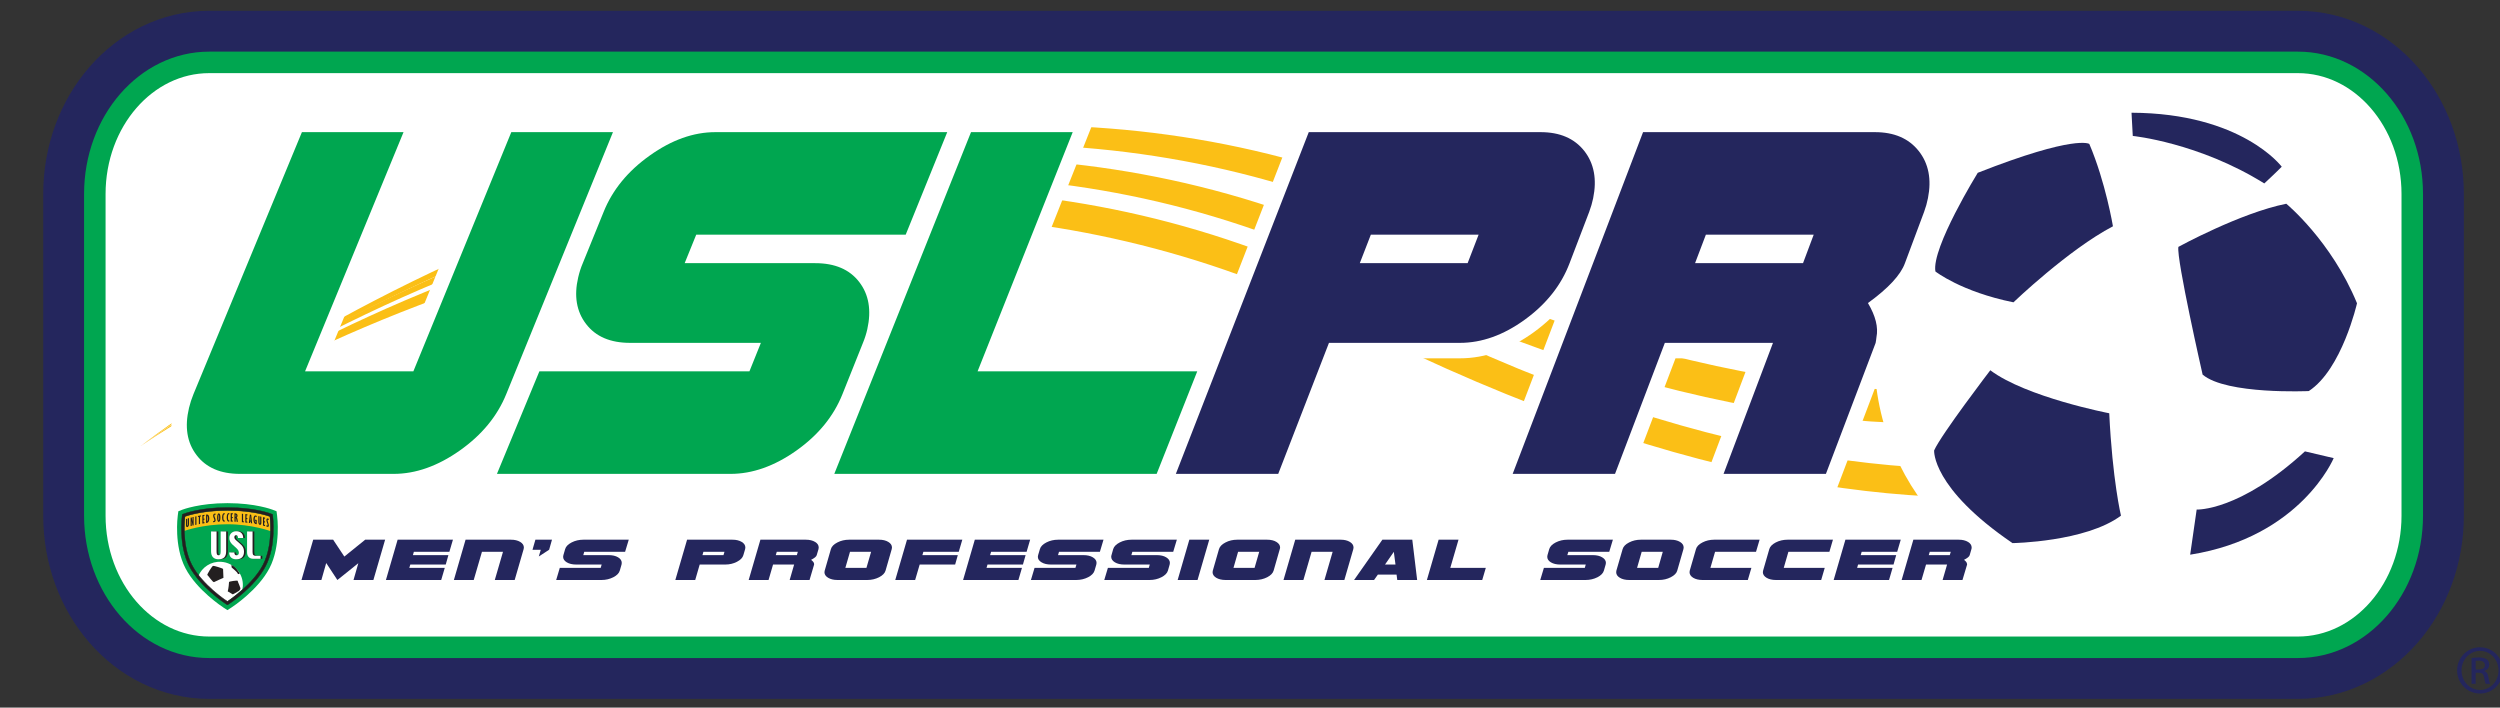 <?xml version="1.0" encoding="UTF-8" standalone="no"?>
<!-- Created with Inkscape (http://www.inkscape.org/) -->

<svg
   width="590"
   height="167"
   id="svg57526"
   version="1.1"
   inkscape:version="1.4 (e7c3feb1, 2024-10-09)"
   sodipodi:docname="usl.svg"
   xmlns:inkscape="http://www.inkscape.org/namespaces/inkscape"
   xmlns:sodipodi="http://sodipodi.sourceforge.net/DTD/sodipodi-0.dtd"
   xmlns="http://www.w3.org/2000/svg"
   xmlns:svg="http://www.w3.org/2000/svg"
   xmlns:rdf="http://www.w3.org/1999/02/22-rdf-syntax-ns#"
   xmlns:cc="http://creativecommons.org/ns#"
   xmlns:dc="http://purl.org/dc/elements/1.1/">
  <rect width="100%" height="100%" fill="#333333" stroke="none"/>
  <defs
     id="defs57528">
    <clipPath
       clipPathUnits="userSpaceOnUse"
       id="clipPath10419">
      <path
         inkscape:connector-curvature="0"
         d="m 374.602,698.943 h 213.1 v 76.772 h -213.1 z"
         id="path10421" />
    </clipPath>
    <clipPath
       clipPathUnits="userSpaceOnUse"
       id="clipPath10567">
      <path
         inkscape:connector-curvature="0"
         d="m 374.602,698.943 h 213.1 v 76.772 h -213.1 z"
         id="path10569" />
    </clipPath>
  </defs>
  <sodipodi:namedview
     id="base"
     pagecolor="#ffffff"
     bordercolor="#666666"
     borderopacity="1.0"
     inkscape:pageopacity="0.0"
     inkscape:pageshadow="2"
     inkscape:zoom="1.31"
     inkscape:cx="233.20611"
     inkscape:cy="105.34351"
     inkscape:document-units="px"
     inkscape:current-layer="layer1"
     showgrid="false"
     fit-margin-left="0.5"
     fit-margin-bottom="0.5"
     fit-margin-top="0.5"
     fit-margin-right="0.5"
     inkscape:window-width="1272"
     inkscape:window-height="1029"
     inkscape:window-x="1041"
     inkscape:window-y="290"
     inkscape:window-maximized="0"
     inkscape:showpageshadow="2"
     inkscape:pagecheckerboard="0"
     inkscape:deskcolor="#d1d1d1" />
  <g
     inkscape:label="Layer 1"
     inkscape:groupmode="layer"
     id="layer1"
     transform="matrix(0.581,0,0,0.581,-196.606,-385.699)">
    <g
       id="g57029"
       transform="matrix(4.705,0,0,-4.705,-1410.139,4290.315)">
      <g
         id="g10415">
        <g
           clip-path="url(#clipPath10419)"
           id="g10417">
          <g
             transform="translate(579.89,726.247)"
             id="g10423">
            <path
               id="path10425"
               style="fill:#ffffff;fill-opacity:1;fill-rule:nonzero;stroke:none"
               d="m 0,0 c 0,-6.276 -4.422,-11.362 -9.876,-11.362 h -180.319 c -5.455,0 -9.876,5.086 -9.876,11.362 v 27.773 c 0,6.275 4.421,11.362 9.876,11.362 H -9.876 C -4.422,39.135 0,34.048 0,27.773 Z"
               inkscape:connector-curvature="0" />
          </g>
          <g
             transform="translate(579.89,726.247)"
             id="g10427">
            <path
               id="path10429"
               style="fill:none;stroke:#24265d;stroke-width:8.91;stroke-linecap:butt;stroke-linejoin:miter;stroke-miterlimit:4;stroke-dasharray:none;stroke-opacity:1"
               d="m 0,0 c 0,-6.276 -4.422,-11.362 -9.876,-11.362 h -180.319 c -5.455,0 -9.876,5.086 -9.876,11.362 v 27.773 c 0,6.275 4.421,11.362 9.876,11.362 H -9.876 C -4.422,39.135 0,34.048 0,27.773 Z"
               inkscape:connector-curvature="0" />
          </g>
          <g
             transform="translate(579.89,726.247)"
             id="g10431">
            <path
               id="path10433"
               style="fill:#ffffff;fill-opacity:1;fill-rule:nonzero;stroke:none"
               d="m 0,0 c 0,-6.276 -4.422,-11.362 -9.876,-11.362 h -180.319 c -5.455,0 -9.876,5.086 -9.876,11.362 v 27.773 c 0,6.275 4.421,11.362 9.876,11.362 H -9.876 C -4.422,39.135 0,34.048 0,27.773 Z"
               inkscape:connector-curvature="0" />
          </g>
          <g
             transform="translate(579.89,726.247)"
             id="g10435">
            <path
               id="path10437"
               style="fill:none;stroke:#00a650;stroke-width:1.856;stroke-linecap:butt;stroke-linejoin:miter;stroke-miterlimit:4;stroke-dasharray:none;stroke-opacity:1"
               d="m 0,0 c 0,-6.276 -4.422,-11.362 -9.876,-11.362 h -180.319 c -5.455,0 -9.876,5.086 -9.876,11.362 v 27.773 c 0,6.275 4.421,11.362 9.876,11.362 H -9.876 C -4.422,39.135 0,34.048 0,27.773 Z"
               inkscape:connector-curvature="0" />
          </g>
          <g
             transform="translate(567.688,756.861)"
             id="g10439">
            <path
               id="path10441"
               style="fill:#fbbf16;fill-opacity:1;fill-rule:nonzero;stroke:none"
               d="m 0,0 c 0,0 -17.799,-26.517 -75.117,-3.11 -53.779,21.964 -108.795,-21.499 -108.795,-21.499 0,0 54.574,41.912 107.287,19.419 57.08,-24.358 78.069,3.224 78.069,3.224 z"
               inkscape:connector-curvature="0" />
          </g>
          <g
             transform="translate(572.495,748.5)"
             id="g10443">
            <path
               id="path10445"
               style="fill:#fbbf16;fill-opacity:1;fill-rule:nonzero;stroke:none"
               d="m 0,0 c 0,0 -22.94,-26.453 -82.352,0.916 -53.243,24.525 -106.368,-17.164 -106.368,-17.164 0,0 52.712,40.145 104.855,15.083 60.237,-28.956 85.13,-0.983 85.13,-0.983 z"
               inkscape:connector-curvature="0" />
          </g>
          <g
             transform="translate(574.562,739.635)"
             id="g10447">
            <path
               id="path10449"
               style="fill:#fbbf16;fill-opacity:1;fill-rule:nonzero;stroke:none"
               d="m 0,0 c 0,0 -27.583,-24.229 -84.644,5.246 -52.769,27.258 -106.142,-12.629 -106.142,-12.629 0,0 52.508,36.876 104.618,10.548 59.325,-29.97 85.598,-5.752 85.598,-5.752 z"
               inkscape:connector-curvature="0" />
          </g>
          <g
             transform="translate(391.257,727.329)"
             id="g10451">
            <path
               id="path10453"
               style="fill:#00a650;fill-opacity:1;fill-rule:nonzero;stroke:none"
               d="M 0,0 H 0.004 C -2.399,0 -3.824,-0.543 -3.884,-0.566 L -4.227,-0.7 -4.276,-1.067 c -0.016,-0.105 -0.339,-2.623 0.658,-4.542 0.979,-1.894 3.194,-3.343 3.286,-3.405 l 0.342,-0.221 0.342,0.221 c 0.095,0.062 2.307,1.511 3.29,3.405 0.995,1.918 0.671,4.435 0.656,4.541 L 4.25,-0.7 3.905,-0.566 C 3.844,-0.543 2.421,0 0.018,0 Z"
               inkscape:connector-curvature="0" />
          </g>
          <g
             transform="translate(394.987,724.913)"
             id="g10455">
            <path
               id="path10457"
               style="fill:#fbbf16;fill-opacity:1;fill-rule:nonzero;stroke:none"
               d="m 0,0 c 0.008,0.675 -0.053,1.265 -0.053,1.265 0,0 -1.345,0.524 -3.659,0.524 h -0.014 c -2.314,0 -3.658,-0.524 -3.658,-0.524 0,0 -0.064,-0.568 -0.053,-1.243 0,0 1.596,0.573 3.717,0.573 C -1.598,0.595 0,0 0,0"
               inkscape:connector-curvature="0" />
          </g>
        </g>
      </g>
      <g
         id="g10563">
        <g
           clip-path="url(#clipPath10567)"
           id="g10565">
          <g
             transform="translate(388.752,721.025)"
             id="g10571">
            <path
               id="path10573"
               style="fill:#ffffff;fill-opacity:1;fill-rule:nonzero;stroke:none"
               d="M 0,0 C 0.315,0.773 1.095,1.295 1.973,1.239 3.077,1.172 3.912,0.222 3.844,-0.878 3.838,-0.959 3.816,-1.073 3.803,-1.15 c 0,0 -0.69,-0.636 -1.376,-1.09 C 1.751,-1.797 1.371,-1.395 0.885,-0.993 0.402,-0.595 0,0 0,0"
               inkscape:connector-curvature="0" />
          </g>
          <g
             transform="translate(391.604,721.988)"
             id="g10575">
            <path
               id="path10577"
               style="fill:#231f20;fill-opacity:1;fill-rule:nonzero;stroke:none"
               d="m 0,0 0.032,-0.218 c 0,0 0.477,-0.383 0.514,-0.511 0.039,-0.128 0.184,0 0.184,0 0,0 -0.37,0.641 -0.73,0.729"
               inkscape:connector-curvature="0" />
          </g>
          <g
             transform="translate(390.891,721.655)"
             id="g10579">
            <path
               id="path10581"
               style="fill:#231f20;fill-opacity:1;fill-rule:nonzero;stroke:none"
               d="m 0,0 0.032,-0.775 c 0,0 -0.707,-0.3 -0.806,-0.364 -0.102,-0.063 -0.516,0.583 -0.583,0.603 -0.068,0.016 0.405,0.774 0.49,0.796 C -0.785,0.282 -0.081,0.059 0,0"
               inkscape:connector-curvature="0" />
          </g>
          <g
             transform="translate(391.294,719.712)"
             id="g10583">
            <path
               id="path10585"
               style="fill:#231f20;fill-opacity:1;fill-rule:nonzero;stroke:none"
               d="m 0,0 0.436,-0.258 c 0,0 0.307,0.152 0.527,0.298 C 1.019,0.077 1.052,0.145 1.089,0.203 1.144,0.289 0.848,0.848 0.857,0.91 0.869,0.972 0.115,0.863 0.112,0.809 0.111,0.71 0.072,0.265 0,0"
               inkscape:connector-curvature="0" />
          </g>
          <g
             transform="translate(387.688,725.426)"
             id="g10587">
            <path
               id="path10589"
               style="fill:#231f20;fill-opacity:1;fill-rule:evenodd;stroke:none"
               d="M 0,0 V 0.529 L 0.105,0.564 V 0.032 c 0,-0.019 0.004,-0.036 0.01,-0.051 0.003,-0.016 0.011,-0.026 0.019,-0.028 0.009,0.011 0.014,0.024 0.017,0.037 0.004,0.013 0.008,0.03 0.008,0.051 v 0.54 L 0.263,0.614 V 0.077 C 0.263,0.033 0.257,-0.004 0.244,-0.036 0.231,-0.068 0.215,-0.096 0.195,-0.118 0.175,-0.14 0.155,-0.152 0.136,-0.159 0.105,-0.168 0.08,-0.166 0.06,-0.152 0.04,-0.139 0.025,-0.118 0.015,-0.089 0.005,-0.063 0,-0.032 0,0"
               inkscape:connector-curvature="0" />
          </g>
          <g
             transform="translate(388.087,725.349)"
             id="g10591">
            <path
               id="path10593"
               style="fill:#231f20;fill-opacity:1;fill-rule:evenodd;stroke:none"
               d="M 0,0 V 0.727 L 0.096,0.749 0.164,0.389 0.169,0.39 0.156,0.766 0.264,0.79 V 0.064 L 0.169,0.041 0.097,0.426 H 0.094 L 0.103,0.023 Z"
               inkscape:connector-curvature="0" />
          </g>
          <g
             transform="translate(388.488,725.448)"
             id="g10595">
            <path
               id="path10597"
               style="fill:#231f20;fill-opacity:1;fill-rule:evenodd;stroke:none"
               d="M 0,0 V 0.727 L 0.105,0.749 V 0.022 Z"
               inkscape:connector-curvature="0" />
          </g>
          <g
             transform="translate(388.722,726.13)"
             id="g10599">
            <path
               id="path10601"
               style="fill:#231f20;fill-opacity:1;fill-rule:evenodd;stroke:none"
               d="m 0,0 v 0.095 l 0.258,0.05 V 0.048 L 0.181,0.036 V -0.598 L 0.077,-0.617 v 0.631 z"
               inkscape:connector-curvature="0" />
          </g>
          <g
             transform="translate(389.103,725.566)"
             id="g10603">
            <path
               id="path10605"
               style="fill:#231f20;fill-opacity:1;fill-rule:evenodd;stroke:none"
               d="M 0,0 V 0.73 L 0.183,0.757 V 0.663 L 0.105,0.65 V 0.419 L 0.181,0.432 V 0.337 L 0.105,0.325 V 0.115 L 0.181,0.126 V 0.03 Z"
               inkscape:connector-curvature="0" />
          </g>
          <g
             transform="translate(389.425,725.615)"
             id="g10607">
            <path
               id="path10609"
               style="fill:#231f20;fill-opacity:1;fill-rule:evenodd;stroke:none"
               d="M 0,0 V 0.727 L 0.032,0.731 C 0.097,0.739 0.145,0.73 0.176,0.703 0.203,0.681 0.227,0.646 0.246,0.596 0.264,0.55 0.274,0.483 0.276,0.401 0.276,0.331 0.267,0.266 0.252,0.208 0.235,0.151 0.212,0.104 0.182,0.072 0.151,0.036 0.106,0.015 0.049,0.006 Z m 0.165,0.348 v 0.054 c 0,0.02 -0.002,0.044 -0.003,0.076 C 0.159,0.507 0.153,0.536 0.145,0.561 0.135,0.59 0.122,0.609 0.104,0.62 V 0.132 c 0.015,0.011 0.027,0.027 0.037,0.051 0.007,0.024 0.014,0.05 0.018,0.08 0.004,0.029 0.006,0.058 0.006,0.085"
               inkscape:connector-curvature="0" />
          </g>
          <g
             transform="translate(390.034,725.689)"
             id="g10611">
            <path
               id="path10613"
               style="fill:#231f20;fill-opacity:1;fill-rule:evenodd;stroke:none"
               d="M 0,0 V 0.101 C 0.008,0.098 0.017,0.095 0.021,0.095 c 0.008,-0.001 0.017,-0.001 0.027,0 0.016,0 0.03,0.007 0.042,0.018 0.013,0.012 0.018,0.03 0.018,0.053 0,0.026 -0.005,0.055 -0.014,0.086 C 0.082,0.282 0.069,0.313 0.056,0.343 0.041,0.374 0.029,0.406 0.018,0.441 0.005,0.474 0.001,0.509 0,0.546 c 0,0.056 0.014,0.101 0.036,0.137 0.023,0.033 0.06,0.052 0.108,0.057 0.014,0 0.026,0 0.038,-0.002 0.011,0 0.02,-0.003 0.029,-0.004 V 0.638 C 0.202,0.642 0.188,0.644 0.172,0.644 0.149,0.642 0.135,0.635 0.122,0.618 0.112,0.602 0.107,0.582 0.107,0.557 0.107,0.533 0.112,0.504 0.122,0.474 0.132,0.441 0.145,0.41 0.159,0.378 0.174,0.347 0.186,0.314 0.196,0.278 0.208,0.243 0.212,0.206 0.213,0.168 0.212,0.129 0.207,0.098 0.19,0.072 0.177,0.049 0.159,0.03 0.135,0.018 0.113,0.005 0.091,-0.002 0.065,-0.004 H 0.036 C 0.023,-0.003 0.014,-0.002 0,0"
               inkscape:connector-curvature="0" />
          </g>
          <g
             transform="translate(390.377,726.066)"
             id="g10615">
            <path
               id="path10617"
               style="fill:#231f20;fill-opacity:1;fill-rule:evenodd;stroke:none"
               d="M 0,0 C -0.001,0.045 0.003,0.092 0.008,0.14 0.013,0.187 0.022,0.23 0.032,0.267 0.045,0.306 0.064,0.335 0.086,0.36 0.094,0.365 0.1,0.371 0.11,0.374 0.12,0.38 0.13,0.384 0.143,0.384 0.166,0.384 0.185,0.376 0.202,0.362 0.225,0.343 0.246,0.304 0.261,0.249 0.275,0.194 0.284,0.116 0.285,0.014 0.285,-0.072 0.278,-0.146 0.262,-0.203 0.247,-0.262 0.229,-0.302 0.202,-0.327 0.186,-0.342 0.167,-0.353 0.144,-0.353 0.113,-0.354 0.086,-0.341 0.067,-0.315 0.048,-0.29 0.035,-0.256 0.025,-0.217 0.014,-0.177 0.01,-0.14 0.004,-0.1 0.003,-0.06 -0.001,-0.028 0,0 M 0.143,0.272 C 0.13,0.255 0.122,0.23 0.119,0.194 0.113,0.159 0.112,0.108 0.112,0.042 c 0,-0.064 0,-0.114 0.001,-0.152 0.003,-0.036 0.007,-0.066 0.012,-0.086 0.004,-0.019 0.01,-0.037 0.019,-0.048 0.011,0.016 0.015,0.036 0.02,0.059 0.006,0.021 0.008,0.049 0.01,0.083 0,0.034 0,0.077 0,0.131 0,0.053 0,0.094 -0.003,0.127 C 0.17,0.19 0.166,0.213 0.159,0.23 0.156,0.249 0.149,0.263 0.143,0.272"
               inkscape:connector-curvature="0" />
          </g>
          <g
             transform="translate(391.035,725.841)"
             id="g10619">
            <path
               id="path10621"
               style="fill:#231f20;fill-opacity:1;fill-rule:evenodd;stroke:none"
               d="m 0,0 v -0.098 c -0.013,-0.009 -0.028,-0.014 -0.05,-0.014 -0.039,0 -0.074,0.015 -0.098,0.048 -0.028,0.032 -0.048,0.078 -0.063,0.137 -0.013,0.058 -0.018,0.125 -0.018,0.201 0,0.066 0.008,0.124 0.023,0.178 0.015,0.052 0.036,0.094 0.062,0.126 0.028,0.031 0.058,0.046 0.094,0.049 0.018,-0.003 0.036,-0.005 0.052,-0.015 V 0.52 c -0.01,0.005 -0.02,0.006 -0.031,0.006 -0.021,0 -0.039,-0.011 -0.054,-0.034 C -0.096,0.469 -0.105,0.438 -0.11,0.399 -0.115,0.361 -0.116,0.317 -0.116,0.268 V 0.211 c 0,-0.031 0,-0.064 0.005,-0.098 C -0.107,0.08 -0.097,0.05 -0.084,0.027 -0.072,0.004 -0.055,-0.008 -0.032,-0.01 -0.018,-0.008 -0.008,-0.005 0,0"
               inkscape:connector-curvature="0" />
          </g>
          <g
             transform="translate(391.431,725.846)"
             id="g10623">
            <path
               id="path10625"
               style="fill:#231f20;fill-opacity:1;fill-rule:evenodd;stroke:none"
               d="m 0,0 v -0.097 c -0.011,-0.009 -0.026,-0.015 -0.05,-0.015 -0.039,0 -0.072,0.017 -0.099,0.049 -0.028,0.034 -0.047,0.08 -0.061,0.139 -0.014,0.058 -0.018,0.127 -0.018,0.202 0,0.063 0.007,0.124 0.022,0.176 0.016,0.053 0.037,0.095 0.063,0.126 0.027,0.029 0.058,0.046 0.093,0.046 0.021,0 0.037,-0.004 0.051,-0.014 V 0.521 C -0.008,0.525 -0.018,0.527 -0.027,0.531 -0.051,0.527 -0.068,0.518 -0.081,0.495 -0.095,0.472 -0.102,0.441 -0.108,0.402 -0.116,0.362 -0.116,0.32 -0.116,0.272 v -0.06 c 0,-0.031 0,-0.063 0.005,-0.096 0.005,-0.036 0.015,-0.065 0.026,-0.087 0.015,-0.024 0.031,-0.037 0.053,-0.037 0.014,0 0.024,0.003 0.032,0.008"
               inkscape:connector-curvature="0" />
          </g>
          <g
             transform="translate(391.548,725.736)"
             id="g10627">
            <path
               id="path10629"
               style="fill:#231f20;fill-opacity:1;fill-rule:evenodd;stroke:none"
               d="M 0,0 V 0.727 H 0.183 V 0.63 H 0.107 V 0.399 H 0.182 V 0.303 L 0.107,0.306 V 0.096 L 0.182,0.093 v -0.095 z"
               inkscape:connector-curvature="0" />
          </g>
          <g
             transform="translate(391.874,725.729)"
             id="g10631">
            <path
               id="path10633"
               style="fill:#231f20;fill-opacity:1;fill-rule:evenodd;stroke:none"
               d="M 0,0 V 0.727 L 0.056,0.725 C 0.095,0.722 0.127,0.715 0.151,0.704 0.175,0.694 0.192,0.684 0.205,0.667 0.228,0.648 0.244,0.624 0.252,0.596 0.262,0.567 0.267,0.54 0.267,0.515 0.269,0.487 0.262,0.459 0.251,0.433 0.243,0.407 0.223,0.382 0.194,0.365 0.226,0.333 0.248,0.285 0.262,0.222 0.276,0.155 0.288,0.078 0.293,-0.016 L 0.187,-0.01 C 0.185,0.04 0.181,0.087 0.174,0.134 0.166,0.181 0.156,0.222 0.145,0.253 0.131,0.285 0.119,0.307 0.104,0.313 V -0.005 Z M 0.104,0.617 V 0.409 c 0.019,0.006 0.035,0.02 0.043,0.039 0.009,0.021 0.012,0.04 0.012,0.06 0,0.023 -0.003,0.044 -0.012,0.063 C 0.14,0.595 0.125,0.609 0.104,0.617"
               inkscape:connector-curvature="0" />
          </g>
          <g
             transform="translate(392.514,725.688)"
             id="g10635">
            <path
               id="path10637"
               style="fill:#231f20;fill-opacity:1;fill-rule:evenodd;stroke:none"
               d="M 0,0 V 0.727 L 0.105,0.718 V 0.085 L 0.167,0.081 v -0.098 z"
               inkscape:connector-curvature="0" />
          </g>
          <g
             transform="translate(392.81,725.659)"
             id="g10639">
            <path
               id="path10641"
               style="fill:#231f20;fill-opacity:1;fill-rule:evenodd;stroke:none"
               d="M 0,0 V 0.728 L 0.181,0.707 V 0.611 L 0.106,0.62 V 0.39 L 0.181,0.38 V 0.287 L 0.106,0.295 V 0.084 L 0.181,0.075 v -0.096 z"
               inkscape:connector-curvature="0" />
          </g>
          <g
             transform="translate(393.114,725.624)"
             id="g10643">
            <path
               id="path10645"
               style="fill:#231f20;fill-opacity:1;fill-rule:evenodd;stroke:none"
               d="M 0,0 0.089,0.722 0.204,0.704 0.288,-0.043 0.182,-0.027 0.175,0.105 0.116,0.115 0.105,-0.016 Z M 0.167,0.202 0.161,0.35 C 0.156,0.429 0.152,0.509 0.149,0.588 L 0.14,0.592 c 0,-0.035 0,-0.07 -0.001,-0.1 C 0.135,0.461 0.135,0.429 0.134,0.397 L 0.122,0.208 Z"
               inkscape:connector-curvature="0" />
          </g>
          <g
             transform="translate(393.796,725.878)"
             id="g10647">
            <path
               id="path10649"
               style="fill:#231f20;fill-opacity:1;fill-rule:evenodd;stroke:none"
               d="m 0,0 v -0.365 c -0.014,0 -0.037,0 -0.064,0.007 -0.03,0.005 -0.054,0.012 -0.071,0.022 -0.018,0.009 -0.034,0.024 -0.052,0.042 -0.027,0.028 -0.051,0.072 -0.07,0.128 -0.019,0.057 -0.028,0.13 -0.028,0.225 0,0.034 0.004,0.07 0.009,0.112 0.009,0.039 0.018,0.076 0.032,0.11 0.015,0.035 0.036,0.062 0.061,0.084 0.024,0.018 0.056,0.026 0.095,0.019 C -0.072,0.382 -0.055,0.378 -0.041,0.368 -0.027,0.36 -0.014,0.352 0.001,0.343 V 0.229 C -0.01,0.242 -0.02,0.255 -0.032,0.266 -0.045,0.276 -0.057,0.284 -0.072,0.285 -0.094,0.289 -0.116,0.281 -0.131,0.26 -0.146,0.238 -0.159,0.208 -0.163,0.17 -0.168,0.129 -0.173,0.085 -0.173,0.035 c -0.001,-0.068 0.005,-0.124 0.014,-0.174 0.01,-0.05 0.028,-0.086 0.055,-0.11 v 0.172 l -0.042,0.007 v 0.096 z"
               inkscape:connector-curvature="0" />
          </g>
          <g
             transform="translate(393.934,725.685)"
             id="g10651">
            <path
               id="path10653"
               style="fill:#231f20;fill-opacity:1;fill-rule:evenodd;stroke:none"
               d="M 0,0 V 0.527 L 0.105,0.504 v -0.529 c 0,-0.02 0.003,-0.038 0.007,-0.055 0.005,-0.017 0.011,-0.03 0.022,-0.039 0.007,0.006 0.013,0.015 0.016,0.028 0.006,0.011 0.009,0.027 0.009,0.046 V 0.496 L 0.263,0.473 V -0.066 C 0.263,-0.109 0.256,-0.141 0.244,-0.167 0.23,-0.193 0.215,-0.212 0.196,-0.223 0.177,-0.232 0.155,-0.236 0.137,-0.232 0.105,-0.226 0.079,-0.209 0.06,-0.185 0.039,-0.161 0.024,-0.131 0.015,-0.099 0.005,-0.066 0,-0.034 0,0"
               inkscape:connector-curvature="0" />
          </g>
          <g
             transform="translate(394.336,725.395)"
             id="g10655">
            <path
               id="path10657"
               style="fill:#231f20;fill-opacity:1;fill-rule:evenodd;stroke:none"
               d="M 0,0 V 0.728 L 0.182,0.679 V 0.583 L 0.105,0.603 V 0.374 L 0.18,0.353 V 0.26 L 0.105,0.278 V 0.067 L 0.181,0.048 v -0.097 z"
               inkscape:connector-curvature="0" />
          </g>
          <g
             transform="translate(394.631,725.321)"
             id="g10659">
            <path
               id="path10661"
               style="fill:#231f20;fill-opacity:1;fill-rule:evenodd;stroke:none"
               d="M 0,0 V 0.101 C 0.006,0.096 0.012,0.09 0.02,0.086 0.026,0.082 0.035,0.077 0.048,0.075 0.062,0.069 0.078,0.069 0.089,0.077 0.101,0.083 0.107,0.101 0.107,0.123 0.107,0.15 0.102,0.179 0.091,0.214 0.08,0.249 0.069,0.284 0.054,0.322 0.039,0.357 0.026,0.395 0.016,0.434 0.006,0.469 0,0.507 0,0.547 0,0.603 0.011,0.642 0.035,0.667 0.057,0.692 0.094,0.697 0.142,0.682 0.156,0.676 0.169,0.672 0.179,0.665 0.191,0.661 0.201,0.655 0.21,0.649 V 0.552 C 0.199,0.562 0.187,0.569 0.17,0.575 0.149,0.582 0.132,0.579 0.122,0.567 0.11,0.558 0.106,0.54 0.106,0.515 0.106,0.488 0.11,0.458 0.121,0.426 0.132,0.39 0.143,0.352 0.158,0.315 0.17,0.276 0.184,0.239 0.193,0.199 0.205,0.161 0.211,0.122 0.211,0.082 0.211,0.043 0.205,0.016 0.188,-0.003 0.174,-0.022 0.158,-0.035 0.135,-0.039 0.113,-0.042 0.089,-0.04 0.065,-0.032 0.057,-0.029 0.048,-0.024 0.035,-0.021 0.024,-0.014 0.011,-0.008 0,0"
               inkscape:connector-curvature="0" />
          </g>
          <g
             transform="translate(391.261,726.702)"
             id="g10663">
            <path
               id="path10665"
               style="fill:#231f20;fill-opacity:1;fill-rule:nonzero;stroke:none"
               d="m 0,0 c -2.314,0 -3.659,-0.524 -3.659,-0.524 0,0 -0.323,-2.404 0.593,-4.169 0.915,-1.768 3.072,-3.165 3.072,-3.165 h 0.002 c 0,0 2.156,1.397 3.072,3.165 0.916,1.765 0.594,4.169 0.594,4.169 0,0 -1.346,0.524 -3.66,0.524 z m 0.014,0.251 c 2.334,0 3.693,-0.517 3.75,-0.54 L 3.903,-0.343 3.921,-0.491 C 3.935,-0.592 4.244,-2.995 3.302,-4.81 2.367,-6.616 0.234,-8.013 0.144,-8.072 L 0.006,-8.16 -0.13,-8.072 c -0.09,0.059 -2.224,1.456 -3.16,3.26 -0.941,1.818 -0.63,4.22 -0.618,4.321 l 0.021,0.148 0.136,0.054 c 0.057,0.023 1.419,0.54 3.751,0.54 h -0.001 z"
               inkscape:connector-curvature="0" />
          </g>
          <g
             transform="translate(391.275,726.937)"
             id="g10667">
            <path
               id="path10669"
               style="fill:#231f20;fill-opacity:1;fill-rule:nonzero;stroke:none"
               d="m 0,0 c 2.332,0 3.687,-0.518 3.744,-0.541 0,0 0.112,-0.042 0.129,-0.049 0.003,-0.017 0.018,-0.137 0.018,-0.137 0.005,-0.043 0.06,-0.455 0.06,-1.058 0,-0.885 -0.118,-2.174 -0.677,-3.252 -0.933,-1.799 -3.062,-3.195 -3.154,-3.254 0,0 -0.112,-0.072 -0.128,-0.082 -0.015,0.01 -0.127,0.082 -0.127,0.082 -0.09,0.059 -2.22,1.455 -3.153,3.254 -0.56,1.078 -0.678,2.367 -0.678,3.251 0,0.602 0.055,1.016 0.06,1.059 0,0 0.015,0.12 0.018,0.137 0.017,0.007 0.13,0.049 0.13,0.049 C -3.703,-0.518 -2.346,0 -0.014,0 Z m -0.015,0.034 c -2.338,0 -3.698,-0.519 -3.756,-0.543 l -0.147,-0.056 -0.02,-0.157 c -0.014,-0.103 -0.325,-2.507 0.62,-4.33 0.937,-1.806 3.074,-3.209 3.165,-3.268 l 0.145,-0.094 0.147,0.094 c 0.091,0.059 2.229,1.462 3.166,3.268 0.943,1.82 0.632,4.227 0.618,4.33 l -0.02,0.157 -0.146,0.056 C 3.7,-0.485 2.338,0.034 0,0.034 Z"
               inkscape:connector-curvature="0" />
          </g>
          <g
             transform="translate(391.261,726.72)"
             id="g10671">
            <path
               id="path10673"
               style="fill:#231f20;fill-opacity:1;fill-rule:nonzero;stroke:none"
               d="m 0,-0.035 h 0.014 c 2.21,0 3.549,-0.483 3.644,-0.518 C 3.665,-0.605 3.71,-0.992 3.71,-1.552 3.71,-2.413 3.602,-3.674 3.065,-4.705 2.19,-6.391 0.158,-7.76 0.008,-7.858 c -0.152,0.098 -2.186,1.467 -3.061,3.153 -0.533,1.031 -0.645,2.292 -0.645,3.153 0,0.56 0.049,0.947 0.053,0.999 0.096,0.035 1.435,0.518 3.645,0.518 M 0,0 c -2.29,-0.001 -3.652,-0.521 -3.666,-0.527 l -0.009,-0.004 -0.002,-0.008 c 0,-0.01 -0.053,-0.415 -0.053,-1.013 0,-0.865 0.11,-2.131 0.649,-3.169 0.908,-1.748 3.056,-3.155 3.077,-3.171 l 0.01,-0.006 0.01,0.006 c 0.021,0.016 2.17,1.423 3.08,3.171 0.908,1.752 0.597,4.158 0.593,4.182 L 3.688,-0.531 3.68,-0.527 C 3.666,-0.521 2.304,0 0.014,0 Z"
               inkscape:connector-curvature="0" />
          </g>
          <g
             transform="translate(391.309,723.171)"
             id="g10675">
            <path
               id="path10677"
               style="fill:#231f20;fill-opacity:1;fill-rule:nonzero;stroke:none"
               d="m 0,0 c 0,-0.232 -0.055,-0.406 -0.161,-0.519 -0.108,-0.112 -0.271,-0.17 -0.491,-0.17 -0.209,0 -0.374,0.059 -0.483,0.174 -0.113,0.117 -0.169,0.29 -0.169,0.515 V 1.712 H -0.83 V 0.011 c 0,-0.129 0.012,-0.221 0.038,-0.275 0.024,-0.052 0.071,-0.079 0.14,-0.079 0.067,0 0.112,0.024 0.139,0.074 0.027,0.052 0.04,0.146 0.04,0.28 V 1.712 H 0 Z"
               inkscape:connector-curvature="0" />
          </g>
          <g
             transform="translate(392.849,723.149)"
             id="g10679">
            <path
               id="path10681"
               style="fill:#231f20;fill-opacity:1;fill-rule:nonzero;stroke:none"
               d="m 0,0 c 0,-0.219 -0.055,-0.387 -0.168,-0.5 -0.11,-0.111 -0.274,-0.167 -0.492,-0.167 -0.194,0 -0.346,0.05 -0.455,0.153 -0.109,0.101 -0.167,0.248 -0.167,0.437 h 0.448 c 0,-0.076 0.015,-0.139 0.048,-0.18 0.03,-0.043 0.076,-0.064 0.14,-0.064 0.063,0 0.112,0.018 0.149,0.055 0.035,0.04 0.052,0.09 0.052,0.158 0,0.069 -0.013,0.131 -0.04,0.189 -0.028,0.054 -0.071,0.112 -0.126,0.172 -0.03,0.031 -0.102,0.095 -0.21,0.193 -0.109,0.099 -0.176,0.155 -0.194,0.175 -0.085,0.083 -0.146,0.17 -0.187,0.259 -0.04,0.089 -0.061,0.185 -0.061,0.29 0,0.178 0.057,0.319 0.169,0.427 0.114,0.105 0.261,0.158 0.44,0.158 0.18,0 0.323,-0.05 0.428,-0.154 0.103,-0.105 0.154,-0.247 0.154,-0.427 h -0.445 c 0,0.077 -0.014,0.136 -0.04,0.175 -0.026,0.042 -0.069,0.064 -0.126,0.064 -0.049,0 -0.087,-0.017 -0.113,-0.048 C -0.821,1.334 -0.834,1.291 -0.834,1.236 -0.834,1.19 -0.821,1.15 -0.797,1.107 -0.772,1.065 -0.725,1.014 -0.66,0.953 -0.649,0.945 -0.587,0.892 -0.475,0.793 -0.361,0.697 -0.281,0.624 -0.232,0.571 -0.147,0.483 -0.087,0.392 -0.051,0.304 -0.016,0.214 0,0.112 0,0"
               inkscape:connector-curvature="0" />
          </g>
          <g
             transform="translate(394.278,722.523)"
             id="g10683">
            <path
               id="path10685"
               style="fill:#231f20;fill-opacity:1;fill-rule:nonzero;stroke:none"
               d="m 0,0 h -0.598 c -0.183,0 -0.323,0.047 -0.421,0.147 -0.096,0.098 -0.144,0.237 -0.144,0.42 V 2.36 H -0.69 V 0.58 c 0,-0.129 0.023,-0.215 0.071,-0.257 0.047,-0.043 0.113,-0.061 0.197,-0.061 H 0 Z"
               inkscape:connector-curvature="0" />
          </g>
          <g
             transform="translate(391.157,723.171)"
             id="g10687">
            <path
               id="path10689"
               style="fill:#ffffff;fill-opacity:1;fill-rule:nonzero;stroke:none"
               d="m 0,0 c 0,-0.232 -0.054,-0.406 -0.159,-0.519 -0.108,-0.112 -0.273,-0.17 -0.493,-0.17 -0.209,0 -0.371,0.059 -0.483,0.174 -0.111,0.117 -0.168,0.29 -0.168,0.515 v 1.712 h 0.474 V 0.011 c 0,-0.129 0.012,-0.221 0.036,-0.275 0.026,-0.052 0.072,-0.079 0.141,-0.079 0.067,0 0.114,0.024 0.139,0.074 0.027,0.052 0.039,0.146 0.039,0.28 V 1.712 H 0 Z"
               inkscape:connector-curvature="0" />
          </g>
          <g
             transform="translate(392.699,723.149)"
             id="g10691">
            <path
               id="path10693"
               style="fill:#ffffff;fill-opacity:1;fill-rule:nonzero;stroke:none"
               d="m 0,0 c 0,-0.219 -0.055,-0.387 -0.17,-0.5 -0.111,-0.111 -0.272,-0.167 -0.491,-0.167 -0.195,0 -0.346,0.05 -0.457,0.153 -0.108,0.101 -0.162,0.248 -0.162,0.437 h 0.446 c 0,-0.076 0.014,-0.139 0.046,-0.18 0.031,-0.043 0.077,-0.064 0.14,-0.064 0.066,0 0.115,0.018 0.149,0.055 0.036,0.04 0.053,0.09 0.053,0.158 0,0.069 -0.014,0.131 -0.042,0.189 -0.027,0.054 -0.068,0.112 -0.124,0.172 -0.032,0.031 -0.101,0.095 -0.209,0.193 -0.111,0.099 -0.175,0.155 -0.194,0.175 -0.084,0.083 -0.148,0.17 -0.188,0.259 -0.042,0.089 -0.062,0.185 -0.062,0.29 0,0.178 0.057,0.319 0.171,0.427 0.112,0.105 0.26,0.158 0.44,0.158 0.18,0 0.323,-0.05 0.426,-0.154 0.104,-0.105 0.158,-0.247 0.158,-0.427 h -0.448 c 0,0.077 -0.013,0.136 -0.04,0.175 -0.027,0.042 -0.069,0.064 -0.126,0.064 -0.05,0 -0.087,-0.017 -0.115,-0.048 -0.025,-0.031 -0.035,-0.074 -0.035,-0.129 0,-0.046 0.01,-0.086 0.035,-0.129 0.024,-0.042 0.073,-0.093 0.14,-0.154 C -0.65,0.945 -0.59,0.892 -0.475,0.793 -0.362,0.697 -0.281,0.624 -0.233,0.571 -0.149,0.483 -0.088,0.392 -0.054,0.304 -0.018,0.214 0,0.112 0,0"
               inkscape:connector-curvature="0" />
          </g>
          <g
             transform="translate(394.128,722.523)"
             id="g10695">
            <path
               id="path10697"
               style="fill:#ffffff;fill-opacity:1;fill-rule:nonzero;stroke:none"
               d="m 0,0 h -0.599 c -0.184,0 -0.325,0.047 -0.42,0.147 -0.098,0.098 -0.146,0.237 -0.146,0.42 V 2.36 h 0.474 V 0.58 c 0,-0.129 0.025,-0.215 0.069,-0.257 0.051,-0.043 0.114,-0.061 0.198,-0.061 H 0 Z"
               inkscape:connector-curvature="0" />
          </g>
          <g
             transform="translate(577.094,740.004)"
             id="g10699">
            <path
               id="path10701"
               style="fill:#ffffff;fill-opacity:1;fill-rule:nonzero;stroke:none"
               d="m 0,0 c 0,-11.853 -9.769,-21.462 -21.819,-21.462 -12.05,0 -21.818,9.609 -21.818,21.462 0,11.854 9.768,21.463 21.818,21.463 C -9.769,21.463 0,11.854 0,0"
               inkscape:connector-curvature="0" />
          </g>
          <g
             transform="translate(542.377,755.849)"
             id="g10703">
            <path
               id="path10705"
               style="fill:#24265d;fill-opacity:1;fill-rule:nonzero;stroke:none"
               d="m 0,0 c 0,0 -4.007,-6.49 -3.655,-8.518 0,0 2.228,-1.753 6.737,-2.664 0,0 4.74,4.546 8.59,6.564 0,0 -0.633,3.808 -2.04,7.11 C 9.632,2.492 8.455,3.323 0,0"
               inkscape:connector-curvature="0" />
          </g>
          <g
             transform="translate(555.653,761.036)"
             id="g10707">
            <path
               id="path10709"
               style="fill:#24265d;fill-opacity:1;fill-rule:nonzero;stroke:none"
               d="m 0,0 0.108,-2.004 c 0,0 5.698,-0.575 11.353,-4.101 0,0 0.887,0.814 1.508,1.443 0,0 -3.445,4.624 -12.969,4.662"
               inkscape:connector-curvature="0" />
          </g>
          <g
             transform="translate(559.699,749.454)"
             id="g10711">
            <path
               id="path10713"
               style="fill:#24265d;fill-opacity:1;fill-rule:nonzero;stroke:none"
               d="m 0,0 c 0,0 5.332,2.926 9.315,3.724 0,0 3.888,-3.199 6.106,-8.593 0,0 -1.294,-5.706 -4.163,-7.579 0,0 -7.107,-0.327 -9.166,1.42 0,0 -2.275,9.989 -2.092,11.028"
               inkscape:connector-curvature="0" />
          </g>
          <g
             transform="translate(560.716,722.879)"
             id="g10715">
            <path
               id="path10717"
               style="fill:#24265d;fill-opacity:1;fill-rule:nonzero;stroke:none"
               d="m 0,0 0.561,3.897 c 0,0 3.682,-0.177 9.348,5.023 L 12.391,8.337 C 12.391,8.337 9.56,1.522 0,0"
               inkscape:connector-curvature="0" />
          </g>
          <g
             transform="translate(543.461,738.802)"
             id="g10719">
            <path
               id="path10721"
               style="fill:#24265d;fill-opacity:1;fill-rule:nonzero;stroke:none"
               d="m 0,0 c 0,0 -4.251,-5.56 -4.849,-6.922 0,0 -0.239,-3.227 6.766,-8.001 0,0 6.314,0.096 9.364,2.37 0,0 -0.739,3.087 -1.012,8.84 0,0 -7.163,1.381 -10.269,3.713"
               inkscape:connector-curvature="0" />
          </g>
          <g
             transform="translate(499.286,750.509)"
             id="g10723">
            <path
               id="path10725"
               style="fill:#f14624;fill-opacity:1;fill-rule:nonzero;stroke:none"
               d="m 0,0 h -9.304 l -0.954,-2.461 h 9.309 z M 9.889,3.145 C 9.807,2.753 9.694,2.362 9.546,1.966 L 7.853,-2.461 C 7.135,-4.361 5.847,-5.986 4.002,-7.328 2.15,-8.673 0.279,-9.342 -1.622,-9.342 H -12.92 l -4.381,-11.311 h -8.838 L -14.664,8.85 H 5.351 c 1.661,0 2.915,-0.54 3.77,-1.621 0.847,-1.083 1.103,-2.444 0.768,-4.084"
               inkscape:connector-curvature="0" />
          </g>
          <g
             transform="translate(499.286,750.509)"
             id="g10727">
            <path
               id="path10729"
               style="fill:none;stroke:#ffffff;stroke-width:2.669;stroke-linecap:butt;stroke-linejoin:miter;stroke-miterlimit:4;stroke-dasharray:none;stroke-opacity:1"
               d="m 0,0 h -9.304 l -0.954,-2.461 h 9.309 z M 9.889,3.145 C 9.807,2.753 9.694,2.362 9.546,1.966 L 7.853,-2.461 C 7.135,-4.361 5.847,-5.986 4.002,-7.328 2.15,-8.673 0.279,-9.342 -1.622,-9.342 H -12.92 l -4.381,-11.311 h -8.838 L -14.664,8.85 H 5.351 c 1.661,0 2.915,-0.54 3.77,-1.621 0.847,-1.083 1.103,-2.444 0.768,-4.084 z"
               inkscape:connector-curvature="0" />
          </g>
          <g
             transform="translate(528.215,750.509)"
             id="g10731">
            <path
               id="path10733"
               style="fill:#f14624;fill-opacity:1;fill-rule:nonzero;stroke:none"
               d="m 0,0 h -9.309 l -0.934,-2.461 h 9.321 z M 9.862,3.145 C 9.786,2.753 9.675,2.359 9.53,1.966 L 7.876,-2.461 C 7.509,-3.477 6.443,-4.628 4.682,-5.904 5.343,-7.019 5.59,-8.001 5.417,-8.857 5.401,-9.021 5.378,-9.185 5.345,-9.349 L 1.054,-20.653 h -8.837 l 4.267,11.311 h -9.336 l -4.301,-11.311 h -8.836 L -14.732,8.85 H 5.285 c 1.659,0 2.919,-0.542 3.777,-1.623 0.857,-1.081 1.127,-2.443 0.8,-4.082"
               inkscape:connector-curvature="0" />
          </g>
          <g
             transform="translate(528.215,750.509)"
             id="g10735">
            <path
               id="path10737"
               style="fill:none;stroke:#ffffff;stroke-width:2.669;stroke-linecap:butt;stroke-linejoin:miter;stroke-miterlimit:4;stroke-dasharray:none;stroke-opacity:1"
               d="m 0,0 h -9.309 l -0.934,-2.461 h 9.321 z M 9.862,3.145 C 9.786,2.753 9.675,2.359 9.53,1.966 L 7.876,-2.461 C 7.509,-3.477 6.443,-4.628 4.682,-5.904 5.343,-7.019 5.59,-8.001 5.417,-8.857 5.401,-9.021 5.378,-9.185 5.345,-9.349 L 1.054,-20.653 h -8.837 l 4.267,11.311 h -9.336 l -4.301,-11.311 h -8.836 L -14.732,8.85 H 5.285 c 1.659,0 2.919,-0.542 3.777,-1.623 0.857,-1.081 1.127,-2.443 0.8,-4.082 z"
               inkscape:connector-curvature="0" />
          </g>
          <g
             transform="translate(499.286,750.509)"
             id="g10739">
            <path
               id="path10741"
               style="fill:#24265d;fill-opacity:1;fill-rule:nonzero;stroke:none"
               d="m 0,0 h -9.304 l -0.954,-2.461 h 9.309 z M 9.889,3.145 C 9.807,2.753 9.694,2.362 9.546,1.966 L 7.853,-2.461 C 7.135,-4.361 5.847,-5.986 4.002,-7.328 2.15,-8.673 0.279,-9.342 -1.622,-9.342 H -12.92 l -4.381,-11.311 h -8.838 L -14.664,8.85 H 5.351 c 1.661,0 2.915,-0.54 3.77,-1.621 0.847,-1.083 1.103,-2.444 0.768,-4.084"
               inkscape:connector-curvature="0" />
          </g>
          <g
             transform="translate(528.215,750.509)"
             id="g10743">
            <path
               id="path10745"
               style="fill:#24265d;fill-opacity:1;fill-rule:nonzero;stroke:none"
               d="m 0,0 h -9.309 l -0.934,-2.461 h 9.321 z M 9.862,3.145 C 9.786,2.753 9.675,2.359 9.53,1.966 L 7.876,-2.461 C 7.509,-3.477 6.443,-4.628 4.682,-5.904 5.343,-7.019 5.59,-8.001 5.417,-8.857 5.401,-9.021 5.378,-9.185 5.345,-9.349 L 1.054,-20.653 h -8.837 l 4.267,11.311 h -9.336 l -4.301,-11.311 h -8.836 L -14.732,8.85 H 5.285 c 1.659,0 2.919,-0.542 3.777,-1.623 0.857,-1.081 1.127,-2.443 0.8,-4.082"
               inkscape:connector-curvature="0" />
          </g>
          <g
             transform="translate(424.551,759.359)"
             id="g10747">
            <path
               id="path10749"
               style="fill:#5e2590;fill-opacity:1;fill-rule:nonzero;stroke:none"
               d="m 0,0 -9.215,-22.623 c -0.773,-1.898 -2.105,-3.522 -4.009,-4.864 -1.901,-1.342 -3.806,-2.016 -5.707,-2.016 h -13.278 c -1.671,0 -2.92,0.54 -3.74,1.623 -0.827,1.081 -1.041,2.442 -0.65,4.08 0.094,0.394 0.223,0.788 0.382,1.177 L -26.853,0 h 8.773 l -8.502,-20.652 h 9.35 L -8.776,0 Z"
               inkscape:connector-curvature="0" />
          </g>
          <g
             transform="translate(424.551,759.359)"
             id="g10751">
            <path
               id="path10753"
               style="fill:none;stroke:#ffffff;stroke-width:2.669;stroke-linecap:butt;stroke-linejoin:miter;stroke-miterlimit:4;stroke-dasharray:none;stroke-opacity:1"
               d="m 0,0 -9.215,-22.623 c -0.773,-1.898 -2.105,-3.522 -4.009,-4.864 -1.901,-1.342 -3.806,-2.016 -5.707,-2.016 h -13.278 c -1.671,0 -2.92,0.54 -3.74,1.623 -0.827,1.081 -1.041,2.442 -0.65,4.08 0.094,0.394 0.223,0.788 0.382,1.177 L -26.853,0 h 8.773 l -8.502,-20.652 h 9.35 L -8.776,0 Z"
               inkscape:connector-curvature="0" />
          </g>
          <g
             transform="translate(453.41,759.359)"
             id="g10755">
            <path
               id="path10757"
               style="fill:#5e2590;fill-opacity:1;fill-rule:nonzero;stroke:none"
               d="M 0,0 -3.585,-8.85 H -21.67 l -0.998,-2.461 h 11.272 c 1.693,0 2.96,-0.539 3.795,-1.622 0.835,-1.083 1.066,-2.44 0.7,-4.082 -0.089,-0.392 -0.212,-0.786 -0.375,-1.177 l -1.771,-4.431 c -0.758,-1.898 -2.078,-3.522 -3.971,-4.864 -1.894,-1.342 -3.795,-2.016 -5.694,-2.016 h -20.163 l 3.662,8.851 h 18.136 l 0.989,2.46 h -11.29 c -1.704,0 -2.967,0.539 -3.799,1.625 -0.829,1.076 -1.058,2.422 -0.683,4.03 0.099,0.424 0.229,0.834 0.397,1.226 l 1.799,4.427 c 0.765,1.902 2.093,3.524 3.985,4.867 1.887,1.345 3.772,2.017 5.662,2.017 z"
               inkscape:connector-curvature="0" />
          </g>
          <g
             transform="translate(453.41,759.359)"
             id="g10759">
            <path
               id="path10761"
               style="fill:none;stroke:#ffffff;stroke-width:2.669;stroke-linecap:butt;stroke-linejoin:miter;stroke-miterlimit:4;stroke-dasharray:none;stroke-opacity:1"
               d="M 0,0 -3.585,-8.85 H -21.67 l -0.998,-2.461 h 11.272 c 1.693,0 2.96,-0.539 3.795,-1.622 0.835,-1.083 1.066,-2.44 0.7,-4.082 -0.089,-0.392 -0.212,-0.786 -0.375,-1.177 l -1.771,-4.431 c -0.758,-1.898 -2.078,-3.522 -3.971,-4.864 -1.894,-1.342 -3.795,-2.016 -5.694,-2.016 h -20.163 l 3.662,8.851 h 18.136 l 0.989,2.46 h -11.29 c -1.704,0 -2.967,0.539 -3.799,1.625 -0.829,1.076 -1.058,2.422 -0.683,4.03 0.099,0.424 0.229,0.834 0.397,1.226 l 1.799,4.427 c 0.765,1.902 2.093,3.524 3.985,4.867 1.887,1.345 3.772,2.017 5.662,2.017 z"
               inkscape:connector-curvature="0" />
          </g>
          <g
             transform="translate(471.755,738.707)"
             id="g10763">
            <path
               id="path10765"
               style="fill:#5e2590;fill-opacity:1;fill-rule:nonzero;stroke:none"
               d="m 0,0 -3.505,-8.851 h -24.59 l 11.804,29.503 h 8.778 L -15.725,0 Z"
               inkscape:connector-curvature="0" />
          </g>
          <g
             transform="translate(471.755,738.707)"
             id="g10767">
            <path
               id="path10769"
               style="fill:none;stroke:#ffffff;stroke-width:2.669;stroke-linecap:butt;stroke-linejoin:miter;stroke-miterlimit:4;stroke-dasharray:none;stroke-opacity:1"
               d="m 0,0 -3.505,-8.851 h -24.59 l 11.804,29.503 h 8.778 L -15.725,0 Z"
               inkscape:connector-curvature="0" />
          </g>
          <g
             transform="translate(424.551,759.359)"
             id="g10771">
            <path
               id="path10773"
               style="fill:#00a650;fill-opacity:1;fill-rule:nonzero;stroke:none"
               d="m 0,0 -9.215,-22.623 c -0.773,-1.898 -2.105,-3.522 -4.009,-4.864 -1.901,-1.342 -3.806,-2.016 -5.707,-2.016 h -13.278 c -1.671,0 -2.92,0.54 -3.74,1.623 -0.827,1.081 -1.041,2.442 -0.65,4.08 0.094,0.394 0.223,0.788 0.382,1.177 L -26.853,0 h 8.773 l -8.502,-20.652 h 9.35 L -8.776,0 Z"
               inkscape:connector-curvature="0" />
          </g>
          <g
             transform="translate(453.41,759.359)"
             id="g10775">
            <path
               id="path10777"
               style="fill:#00a650;fill-opacity:1;fill-rule:nonzero;stroke:none"
               d="M 0,0 -3.585,-8.85 H -21.67 l -0.998,-2.461 h 11.272 c 1.693,0 2.96,-0.539 3.795,-1.622 0.835,-1.083 1.066,-2.44 0.7,-4.082 -0.089,-0.392 -0.212,-0.786 -0.375,-1.177 l -1.771,-4.431 c -0.758,-1.898 -2.078,-3.522 -3.971,-4.864 -1.894,-1.342 -3.795,-2.016 -5.694,-2.016 h -20.163 l 3.662,8.851 h 18.136 l 0.989,2.46 h -11.29 c -1.704,0 -2.967,0.539 -3.799,1.625 -0.829,1.076 -1.058,2.422 -0.683,4.03 0.099,0.424 0.229,0.834 0.397,1.226 l 1.799,4.427 c 0.765,1.902 2.093,3.524 3.985,4.867 1.887,1.345 3.772,2.017 5.662,2.017 z"
               inkscape:connector-curvature="0" />
          </g>
          <g
             transform="translate(474.994,738.707)"
             id="g10779">
            <path
               id="path10781"
               style="fill:#00a650;fill-opacity:1;fill-rule:nonzero;stroke:none"
               d="m 0,0 -3.504,-8.851 h -27.831 l 11.804,29.503 h 8.779 L -18.965,0 Z"
               inkscape:connector-curvature="0" />
          </g>
          <g
             transform="translate(404.881,724.174)"
             id="g10783">
            <path
               id="path10785"
               style="fill:#24265d;fill-opacity:1;fill-rule:nonzero;stroke:none"
               d="m 0,0 -1.012,-3.479 h -1.716 l 0.414,1.449 -1.808,-1.449 -0.964,1.465 -0.416,-1.465 H -7.22 L -6.209,0 h 1.721 L -3.521,-1.456 -1.72,0 Z"
               inkscape:connector-curvature="0" />
          </g>
          <g
             transform="translate(410.736,724.174)"
             id="g10787">
            <path
               id="path10789"
               style="fill:#24265d;fill-opacity:1;fill-rule:nonzero;stroke:none"
               d="m 0,0 -0.307,-1.043 h -3.067 l -0.081,-0.289 h 3.063 l -0.23,-0.813 h -3.059 l -0.087,-0.289 h 3.062 L -1.013,-3.479 H -5.786 L -4.775,0 Z"
               inkscape:connector-curvature="0" />
          </g>
          <g
             transform="translate(416.86,723.5)"
             id="g10791">
            <path
               id="path10793"
               style="fill:#24265d;fill-opacity:1;fill-rule:nonzero;stroke:none"
               d="m 0,0 c 0,-0.047 -0.005,-0.092 -0.02,-0.137 l -0.774,-2.669 h -1.717 l 0.709,2.436 H -3.619 L -4.33,-2.806 h -1.714 l 1.01,3.48 h 3.916 c 0.324,0 0.59,-0.064 0.803,-0.192 C -0.107,0.356 0,0.193 0,0"
               inkscape:connector-curvature="0" />
          </g>
          <g
             transform="translate(419.287,724.174)"
             id="g10795">
            <path
               id="path10797"
               style="fill:#24265d;fill-opacity:1;fill-rule:nonzero;stroke:none"
               d="m 0,0 -0.246,-0.866 -0.892,-0.583 0.17,0.579 H -1.683 L -1.432,0 Z"
               inkscape:connector-curvature="0" />
          </g>
          <g
             transform="translate(425.915,724.174)"
             id="g10799">
            <path
               id="path10801"
               style="fill:#24265d;fill-opacity:1;fill-rule:nonzero;stroke:none"
               d="m 0,0 -0.315,-1.043 h -3.529 l -0.082,-0.289 h 2.197 c 0.331,0 0.601,-0.064 0.813,-0.193 0.209,-0.126 0.311,-0.287 0.311,-0.479 0,-0.048 -0.004,-0.093 -0.018,-0.14 l -0.151,-0.523 c -0.064,-0.224 -0.25,-0.415 -0.559,-0.574 -0.309,-0.157 -0.647,-0.238 -1.018,-0.238 h -3.915 l 0.312,1.045 h 3.53 l 0.085,0.289 h -2.198 c -0.331,0 -0.604,0.065 -0.815,0.192 -0.208,0.126 -0.314,0.285 -0.314,0.476 0,0.05 0.007,0.099 0.023,0.145 l 0.152,0.521 c 0.062,0.223 0.25,0.413 0.556,0.573 0.31,0.16 0.648,0.238 1.017,0.238 z"
               inkscape:connector-curvature="0" />
          </g>
          <g
             transform="translate(434.179,723.131)"
             id="g10803">
            <path
               id="path10805"
               style="fill:#24265d;fill-opacity:1;fill-rule:nonzero;stroke:none"
               d="m 0,0 h -1.819 l -0.082,-0.289 h 1.816 z M 1.802,0.37 C 1.802,0.323 1.795,0.277 1.784,0.232 L 1.631,-0.289 C 1.569,-0.514 1.382,-0.706 1.076,-0.864 0.77,-1.023 0.435,-1.102 0.061,-1.102 H -2.14 l -0.386,-1.334 h -1.717 l 1.014,3.479 h 3.917 c 0.323,0 0.589,-0.064 0.8,-0.192 C 1.697,0.725 1.802,0.563 1.802,0.37"
               inkscape:connector-curvature="0" />
          </g>
          <g
             transform="translate(440.511,723.131)"
             id="g10807">
            <path
               id="path10809"
               style="fill:#24265d;fill-opacity:1;fill-rule:nonzero;stroke:none"
               d="m 0,0 h -1.817 l -0.086,-0.289 h 1.821 z M 1.803,0.37 C 1.803,0.323 1.796,0.277 1.785,0.229 L 1.631,-0.289 C 1.602,-0.411 1.438,-0.545 1.146,-0.694 1.317,-0.827 1.403,-0.944 1.403,-1.045 1.405,-1.064 1.406,-1.082 1.406,-1.102 L 1.012,-2.436 h -1.716 l 0.385,1.334 h -1.82 L -2.527,-2.436 H -4.243 L -3.23,1.043 H 0.686 C 1.012,1.043 1.279,0.979 1.489,0.851 1.701,0.725 1.803,0.563 1.803,0.37"
               inkscape:connector-curvature="0" />
          </g>
          <g
             transform="translate(446.839,723.131)"
             id="g10811">
            <path
               id="path10813"
               style="fill:#24265d;fill-opacity:1;fill-rule:nonzero;stroke:none"
               d="m 0,0 h -1.823 l -0.402,-1.391 h 1.82 z M 1.8,0.37 C 1.8,0.323 1.793,0.277 1.78,0.232 L 1.246,-1.624 C 1.183,-1.848 0.995,-2.039 0.689,-2.198 0.378,-2.355 0.041,-2.436 -0.331,-2.436 h -2.58 c -0.324,0 -0.589,0.066 -0.8,0.192 -0.213,0.128 -0.318,0.289 -0.318,0.481 0,0.046 0.011,0.094 0.022,0.139 l 0.535,1.856 c 0.061,0.223 0.25,0.413 0.559,0.573 0.308,0.16 0.65,0.238 1.015,0.238 h 2.582 c 0.323,0 0.59,-0.064 0.799,-0.192 C 1.694,0.725 1.8,0.563 1.8,0.37"
               inkscape:connector-curvature="0" />
          </g>
          <g
             transform="translate(454.711,724.174)"
             id="g10815">
            <path
               id="path10817"
               style="fill:#24265d;fill-opacity:1;fill-rule:nonzero;stroke:none"
               d="M 0,0 -0.305,-1.043 H -3.36 l -0.086,-0.289 h 3.058 l -0.23,-0.813 H -3.68 L -4.071,-3.479 H -5.788 L -4.774,0 Z"
               inkscape:connector-curvature="0" />
          </g>
          <g
             transform="translate(460.568,724.174)"
             id="g10819">
            <path
               id="path10821"
               style="fill:#24265d;fill-opacity:1;fill-rule:nonzero;stroke:none"
               d="m 0,0 -0.305,-1.043 h -3.066 l -0.087,-0.289 h 3.067 l -0.232,-0.813 h -3.058 l -0.085,-0.289 h 3.059 L -1.013,-3.479 H -5.789 L -4.777,0 Z"
               inkscape:connector-curvature="0" />
          </g>
          <g
             transform="translate(466.901,724.174)"
             id="g10823">
            <path
               id="path10825"
               style="fill:#24265d;fill-opacity:1;fill-rule:nonzero;stroke:none"
               d="m 0,0 -0.311,-1.043 h -3.53 l -0.085,-0.289 h 2.196 c 0.33,0 0.606,-0.064 0.814,-0.193 0.21,-0.126 0.316,-0.287 0.316,-0.479 0,-0.048 -0.007,-0.093 -0.02,-0.14 l -0.153,-0.523 c -0.065,-0.224 -0.251,-0.415 -0.558,-0.574 -0.31,-0.157 -0.649,-0.238 -1.017,-0.238 h -3.918 l 0.313,1.045 h 3.529 l 0.087,0.289 h -2.199 c -0.335,0 -0.602,0.065 -0.814,0.192 -0.214,0.126 -0.317,0.285 -0.317,0.476 0,0.05 0.008,0.099 0.023,0.145 l 0.154,0.521 c 0.061,0.223 0.252,0.413 0.556,0.573 C -4.623,-0.078 -4.286,0 -3.915,0 Z"
               inkscape:connector-curvature="0" />
          </g>
          <g
             transform="translate(473.233,724.174)"
             id="g10827">
            <path
               id="path10829"
               style="fill:#24265d;fill-opacity:1;fill-rule:nonzero;stroke:none"
               d="m 0,0 -0.313,-1.043 h -3.528 l -0.085,-0.289 h 2.2 c 0.33,0 0.6,-0.064 0.81,-0.193 0.21,-0.126 0.315,-0.287 0.315,-0.479 0,-0.048 -0.008,-0.093 -0.019,-0.14 l -0.149,-0.523 c -0.066,-0.224 -0.253,-0.415 -0.564,-0.574 -0.306,-0.157 -0.646,-0.238 -1.015,-0.238 h -3.918 l 0.313,1.045 h 3.532 l 0.083,0.289 h -2.199 c -0.33,0 -0.603,0.065 -0.812,0.192 -0.209,0.126 -0.317,0.285 -0.317,0.476 0,0.05 0.007,0.099 0.024,0.145 l 0.147,0.521 c 0.067,0.223 0.254,0.413 0.561,0.573 0.311,0.16 0.65,0.238 1.02,0.238 z"
               inkscape:connector-curvature="0" />
          </g>
          <g
             transform="translate(476.031,724.174)"
             id="g10831">
            <path
               id="path10833"
               style="fill:#24265d;fill-opacity:1;fill-rule:nonzero;stroke:none"
               d="M 0,0 -1.011,-3.479 H -2.728 L -1.719,0 Z"
               inkscape:connector-curvature="0" />
          </g>
          <g
             transform="translate(480.345,723.131)"
             id="g10835">
            <path
               id="path10837"
               style="fill:#24265d;fill-opacity:1;fill-rule:nonzero;stroke:none"
               d="m 0,0 h -1.824 l -0.399,-1.391 h 1.821 z M 1.802,0.37 C 1.802,0.323 1.79,0.277 1.776,0.232 L 1.244,-1.624 C 1.179,-1.848 0.995,-2.039 0.688,-2.198 0.378,-2.355 0.039,-2.436 -0.328,-2.436 h -2.579 c -0.324,0 -0.594,0.066 -0.806,0.192 -0.208,0.128 -0.314,0.289 -0.314,0.481 0,0.046 0.007,0.094 0.02,0.139 l 0.534,1.856 c 0.068,0.223 0.252,0.413 0.562,0.573 0.306,0.16 0.643,0.238 1.015,0.238 H 0.681 C 1.007,1.043 1.277,0.979 1.483,0.851 1.691,0.725 1.802,0.563 1.802,0.37"
               inkscape:connector-curvature="0" />
          </g>
          <g
             transform="translate(488.487,723.5)"
             id="g10839">
            <path
               id="path10841"
               style="fill:#24265d;fill-opacity:1;fill-rule:nonzero;stroke:none"
               d="m 0,0 c 0,-0.047 -0.008,-0.092 -0.019,-0.137 l -0.774,-2.669 h -1.718 l 0.708,2.436 h -1.818 l -0.708,-2.436 h -1.717 l 1.013,3.48 h 3.915 c 0.325,0 0.595,-0.064 0.803,-0.192 C -0.105,0.356 0,0.193 0,0"
               inkscape:connector-curvature="0" />
          </g>
          <g
             transform="translate(492.109,722.029)"
             id="g10843">
            <path
               id="path10845"
               style="fill:#24265d;fill-opacity:1;fill-rule:nonzero;stroke:none"
               d="M 0,0 -0.144,1.097 -0.904,0 Z M 1.87,-1.335 H 0.153 l -0.059,0.466 h -1.617 l -0.328,-0.466 h -1.724 l 2.444,3.48 h 2.582 z"
               inkscape:connector-curvature="0" />
          </g>
          <g
             transform="translate(499.906,721.74)"
             id="g10847">
            <path
               id="path10849"
               style="fill:#24265d;fill-opacity:1;fill-rule:nonzero;stroke:none"
               d="m 0,0 -0.308,-1.045 h -4.778 l 1.012,3.479 h 1.718 L -3.066,0 Z"
               inkscape:connector-curvature="0" />
          </g>
          <g
             transform="translate(510.877,724.174)"
             id="g10851">
            <path
               id="path10853"
               style="fill:#24265d;fill-opacity:1;fill-rule:nonzero;stroke:none"
               d="m 0,0 -0.313,-1.043 h -3.531 l -0.088,-0.289 h 2.202 c 0.331,0 0.602,-0.064 0.811,-0.193 0.213,-0.126 0.317,-0.287 0.317,-0.479 0,-0.048 -0.009,-0.093 -0.022,-0.14 L -0.775,-2.667 C -0.84,-2.891 -1.024,-3.082 -1.33,-3.241 -1.642,-3.398 -1.983,-3.479 -2.351,-3.479 H -6.27 l 0.315,1.045 h 3.53 l 0.084,0.289 H -4.54 c -0.333,0 -0.602,0.065 -0.814,0.192 -0.207,0.126 -0.311,0.285 -0.311,0.476 0,0.05 0.006,0.099 0.02,0.145 l 0.151,0.521 c 0.064,0.223 0.251,0.413 0.557,0.573 C -4.622,-0.078 -4.285,0 -3.919,0 Z"
               inkscape:connector-curvature="0" />
          </g>
          <g
             transform="translate(515.186,723.131)"
             id="g10855">
            <path
               id="path10857"
               style="fill:#24265d;fill-opacity:1;fill-rule:nonzero;stroke:none"
               d="m 0,0 h -1.821 l -0.4,-1.391 h 1.824 z M 1.802,0.37 C 1.802,0.323 1.797,0.277 1.783,0.232 L 1.248,-1.624 C 1.189,-1.848 0.998,-2.039 0.689,-2.198 0.383,-2.355 0.044,-2.436 -0.327,-2.436 h -2.578 c -0.326,0 -0.597,0.066 -0.802,0.192 -0.216,0.128 -0.316,0.289 -0.316,0.481 0,0.046 0.006,0.094 0.017,0.139 l 0.539,1.856 c 0.064,0.223 0.246,0.413 0.558,0.573 0.306,0.16 0.649,0.238 1.016,0.238 H 0.683 C 1.011,1.043 1.277,0.979 1.489,0.851 1.697,0.725 1.802,0.563 1.802,0.37"
               inkscape:connector-curvature="0" />
          </g>
          <g
             transform="translate(523.543,724.174)"
             id="g10859">
            <path
               id="path10861"
               style="fill:#24265d;fill-opacity:1;fill-rule:nonzero;stroke:none"
               d="m 0,0 -0.308,-1.043 h -3.535 l -0.404,-1.391 h 3.539 l -0.308,-1.045 h -3.913 c -0.324,0 -0.593,0.066 -0.803,0.192 -0.208,0.128 -0.315,0.289 -0.315,0.481 0,0.046 0.005,0.094 0.018,0.139 l 0.538,1.856 c 0.061,0.223 0.245,0.413 0.557,0.573 C -4.625,-0.078 -4.286,0 -3.916,0 Z"
               inkscape:connector-curvature="0" />
          </g>
          <g
             transform="translate(529.875,724.174)"
             id="g10863">
            <path
               id="path10865"
               style="fill:#24265d;fill-opacity:1;fill-rule:nonzero;stroke:none"
               d="m 0,0 -0.305,-1.043 h -3.54 l -0.402,-1.391 h 3.539 L -1.014,-3.479 H -4.93 c -0.328,0 -0.592,0.066 -0.802,0.192 -0.208,0.128 -0.317,0.289 -0.317,0.481 0,0.046 0.009,0.094 0.02,0.139 l 0.536,1.856 c 0.064,0.223 0.252,0.413 0.557,0.573 C -4.625,-0.078 -4.284,0 -3.919,0 Z"
               inkscape:connector-curvature="0" />
          </g>
          <g
             transform="translate(535.73,724.174)"
             id="g10867">
            <path
               id="path10869"
               style="fill:#24265d;fill-opacity:1;fill-rule:nonzero;stroke:none"
               d="m 0,0 -0.307,-1.043 h -3.066 l -0.084,-0.289 h 3.064 l -0.23,-0.813 h -3.06 l -0.085,-0.289 h 3.061 l -0.305,-1.045 h -4.78 L -4.778,0 Z"
               inkscape:connector-curvature="0" />
          </g>
          <g
             transform="translate(540.048,723.131)"
             id="g10871">
            <path
               id="path10873"
               style="fill:#24265d;fill-opacity:1;fill-rule:nonzero;stroke:none"
               d="M 0,0 H -1.813 L -1.9,-0.289 h 1.815 z M 1.803,0.37 C 1.803,0.323 1.799,0.277 1.783,0.229 L 1.634,-0.289 C 1.602,-0.411 1.44,-0.545 1.145,-0.694 1.315,-0.827 1.4,-0.944 1.4,-1.045 1.403,-1.064 1.41,-1.082 1.41,-1.102 L 1.011,-2.436 h -1.716 l 0.387,1.334 H -2.135 L -2.526,-2.436 H -4.241 L -3.23,1.043 H 0.684 C 1.009,1.043 1.277,0.979 1.489,0.851 1.698,0.725 1.803,0.563 1.803,0.37"
               inkscape:connector-curvature="0" />
          </g>
          <g
             transform="translate(585.364,712.964)"
             id="g11003">
            <path
               id="path11005"
               style="fill:#24265d;fill-opacity:1;fill-rule:nonzero;stroke:none"
               d="m 0,0 h 0.257 c 0.292,0 0.54,0.106 0.54,0.381 0,0.194 -0.142,0.389 -0.54,0.389 C 0.142,0.77 0.062,0.762 0,0.753 Z m 0,-1.231 h -0.355 v 2.223 c 0.187,0.027 0.363,0.053 0.629,0.053 0.337,0 0.558,-0.071 0.69,-0.168 0.134,-0.098 0.204,-0.248 0.204,-0.46 0,-0.293 -0.194,-0.47 -0.433,-0.541 v -0.017 c 0.194,-0.036 0.327,-0.213 0.372,-0.54 0.052,-0.346 0.106,-0.479 0.141,-0.55 H 0.876 C 0.823,-1.16 0.77,-0.956 0.726,-0.664 0.673,-0.381 0.531,-0.275 0.248,-0.275 H 0 Z m 0.372,2.842 c -0.877,0 -1.594,-0.752 -1.594,-1.682 0,-0.947 0.717,-1.691 1.603,-1.691 0.884,-0.008 1.593,0.744 1.593,1.683 0,0.938 -0.709,1.69 -1.593,1.69 z m 0.009,0.31 c 1.089,0 1.956,-0.886 1.956,-1.992 0,-1.124 -0.867,-2 -1.965,-2 -1.089,0 -1.974,0.876 -1.974,2 0,1.106 0.885,1.992 1.974,1.992 z"
               inkscape:connector-curvature="0" />
          </g>
        </g>
      </g>
    </g>
  </g>
</svg>
